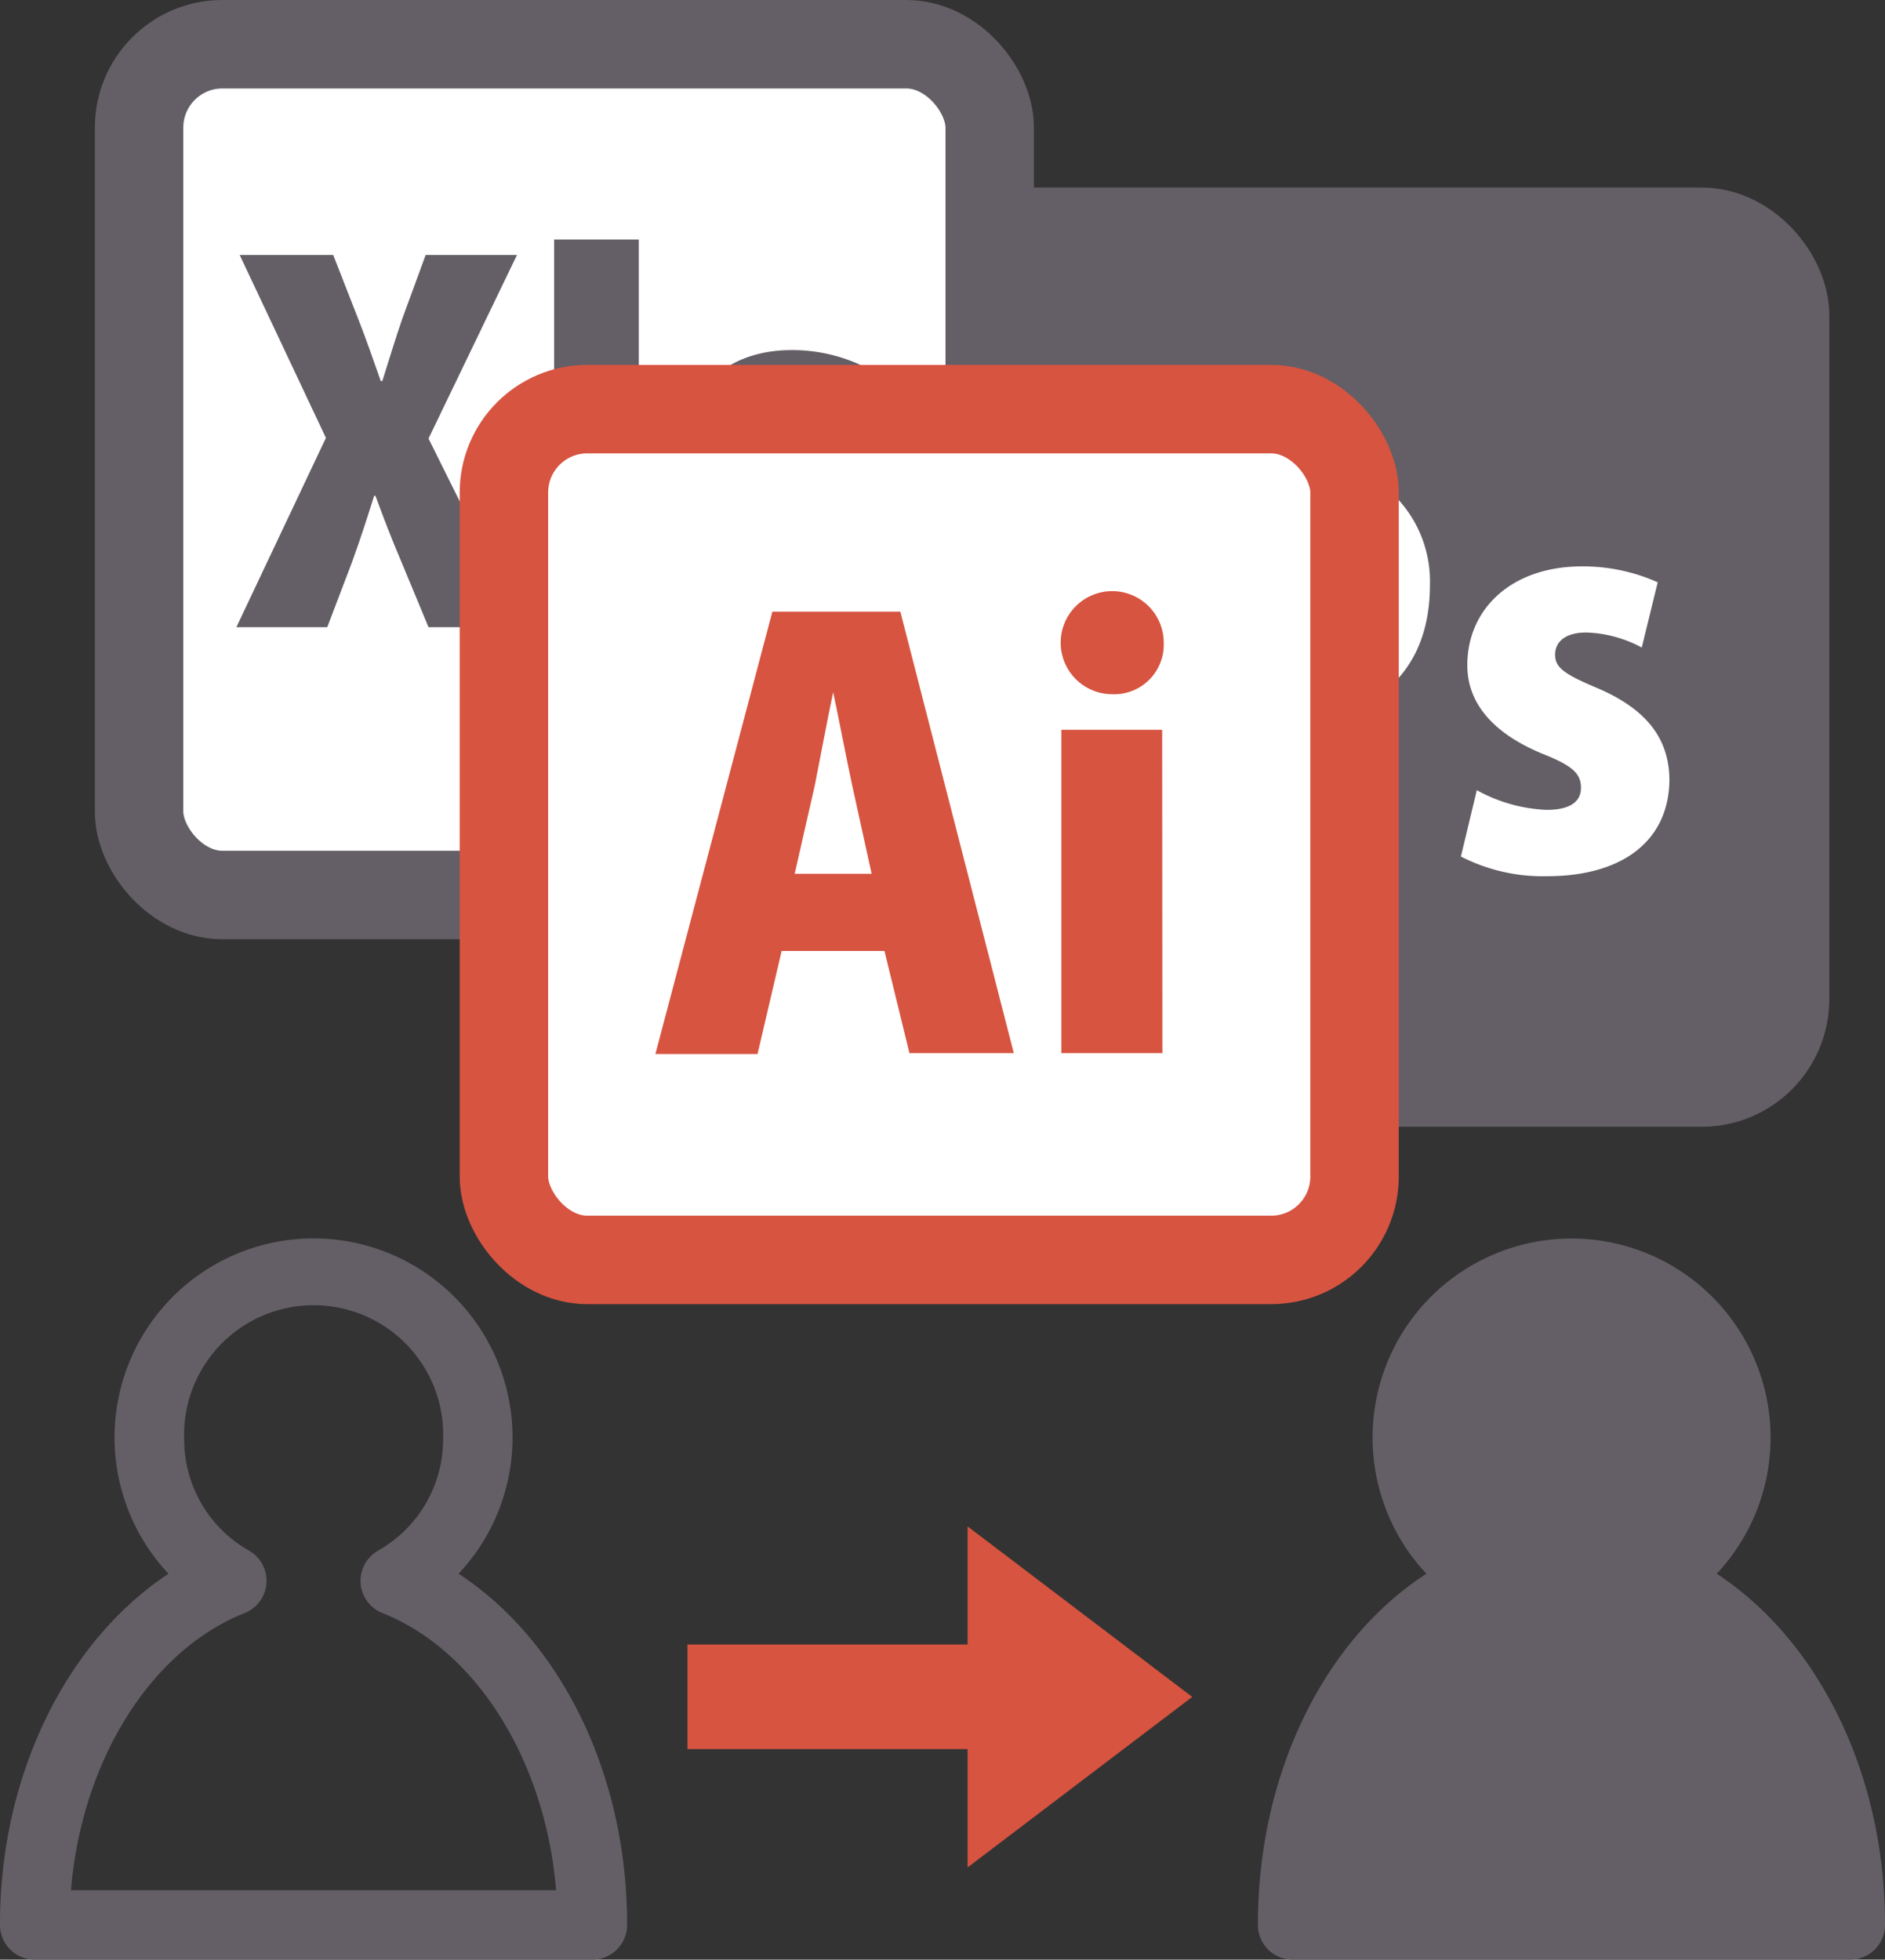 <svg xmlns="http://www.w3.org/2000/svg" viewBox="0 0 85.25 88.61"><rect x="0" y="0" width="85.25" height="88.61" fill="#333333" stroke="none"/><defs><style>.cls-1,.cls-4{fill:#645f66;}.cls-1,.cls-3{stroke:#645f66;}.cls-1,.cls-3,.cls-5{stroke-miterlimit:10;stroke-width:4px;}.cls-2,.cls-3,.cls-5{fill:#fff;}.cls-5{stroke:#d75440;}.cls-6{fill:#d75440;}</style></defs><g id="レイヤー_2" data-name="レイヤー 2"><g id="レイヤー_1-2" data-name="レイヤー 1"><rect class="cls-1" x="42.26" y="10.48" width="38.47" height="38.47" rx="3.77"/><path class="cls-2" d="M52.29,21.08a28.44,28.44,0,0,1,5-.39c2.45,0,4.26.41,5.51,1.47a5.49,5.49,0,0,1,1.87,4.28c0,5.17-4.2,6.37-7.11,6.37-.41,0-.77,0-1.06,0V39.4H52.29Zm4.21,8.37c.26,0,.53,0,1,0a2.72,2.72,0,0,0,3-2.86A2.45,2.45,0,0,0,57.77,24a5,5,0,0,0-1.27.14Z"/><path class="cls-2" d="M74.25,29.28a5.65,5.65,0,0,0-2.51-.68c-.93,0-1.41.41-1.41,1s.41.88,1.9,1.51c2.35,1,3.24,2.38,3.27,4.11,0,2.79-2.12,4.4-5.53,4.4a8.12,8.12,0,0,1-3.9-.89l.72-3a7.12,7.12,0,0,0,3.15.89c1.06,0,1.56-.36,1.56-1s-.38-1-1.75-1.54c-2.6-1.08-3.39-2.59-3.39-4,0-2.55,2-4.47,5.19-4.47a8.29,8.29,0,0,1,3.42.72Z"/><rect class="cls-3" x="6.29" y="2" width="38.47" height="38.47" rx="3.77"/><path class="cls-4" d="M23.62,28.36H19.38l-1.22-2.94c-.46-1.07-.81-2-1.18-3h-.06c-.31,1-.64,2-1,3L14.8,28.36H10.69l4.05-8.56-3.9-8.27h4.23l1.15,2.94c.39,1,.67,1.83,1,2.76h.07c.32-1,.56-1.82.89-2.78l1.07-2.92h4.13l-4,8.3Z"/><path class="cls-4" d="M28.89,28.36H25.06V10.83h3.83Z"/><path class="cls-4" d="M38.24,19.19A5.17,5.17,0,0,0,36,18.58c-.85,0-1.28.37-1.28.92s.37.8,1.72,1.37c2.13.89,2.94,2.16,3,3.72,0,2.53-1.92,4-5,4a7.37,7.37,0,0,1-3.53-.81L31.49,25a6.46,6.46,0,0,0,2.85.81c1,0,1.41-.33,1.41-.92s-.34-.89-1.58-1.39c-2.36-1-3.08-2.35-3.08-3.62,0-2.31,1.83-4.05,4.71-4.05a7.39,7.39,0,0,1,3.09.66Z"/><rect class="cls-5" x="22.79" y="18.5" width="38.47" height="38.47" rx="3.77"/><path class="cls-6" d="M45.85,47.62H41.13L40,43H35.35l-1.09,4.66H29.64l5.29-20h5.79Zm-6.43-8.11-.88-4c-.26-1.2-.6-3-.86-4.21h0c-.26,1.22-.6,3.06-.83,4.21l-.91,4Z"/><path class="cls-6" d="M50.29,31.39a2.33,2.33,0,1,1,2.34-2.31A2.24,2.24,0,0,1,50.29,31.39Zm2.28,16.23H48V33h4.56Z"/><path class="cls-4" d="M1.57,88.61H26.79A1.57,1.57,0,0,0,28.36,87c0-6.78-3-12.82-7.62-15.84a9,9,0,1,0-13.12,0C3,74.22,0,80.26,0,87A1.57,1.57,0,0,0,1.57,88.61Zm9.49-15.67a1.57,1.57,0,0,0,.21-2.82,5.77,5.77,0,0,1-2.94-5,5.86,5.86,0,1,1,11.71,0,5.78,5.78,0,0,1-2.95,5,1.57,1.57,0,0,0,.21,2.82c4.28,1.7,7.37,6.72,7.85,12.53H3.21C3.69,79.66,6.78,74.64,11.06,72.94Z"/><path class="cls-4" d="M58.47,88.61H83.68A1.57,1.57,0,0,0,85.25,87c0-6.78-3-12.82-7.61-15.84a9,9,0,1,0-13.13,0c-4.64,3-7.62,9.06-7.62,15.84A1.57,1.57,0,0,0,58.47,88.61Z"/><polygon class="cls-6" points="53.92 76.73 43.76 69.02 43.76 74.36 31.09 74.36 31.09 79.09 43.76 79.09 43.76 84.44 53.92 76.73"/></g></g></svg>